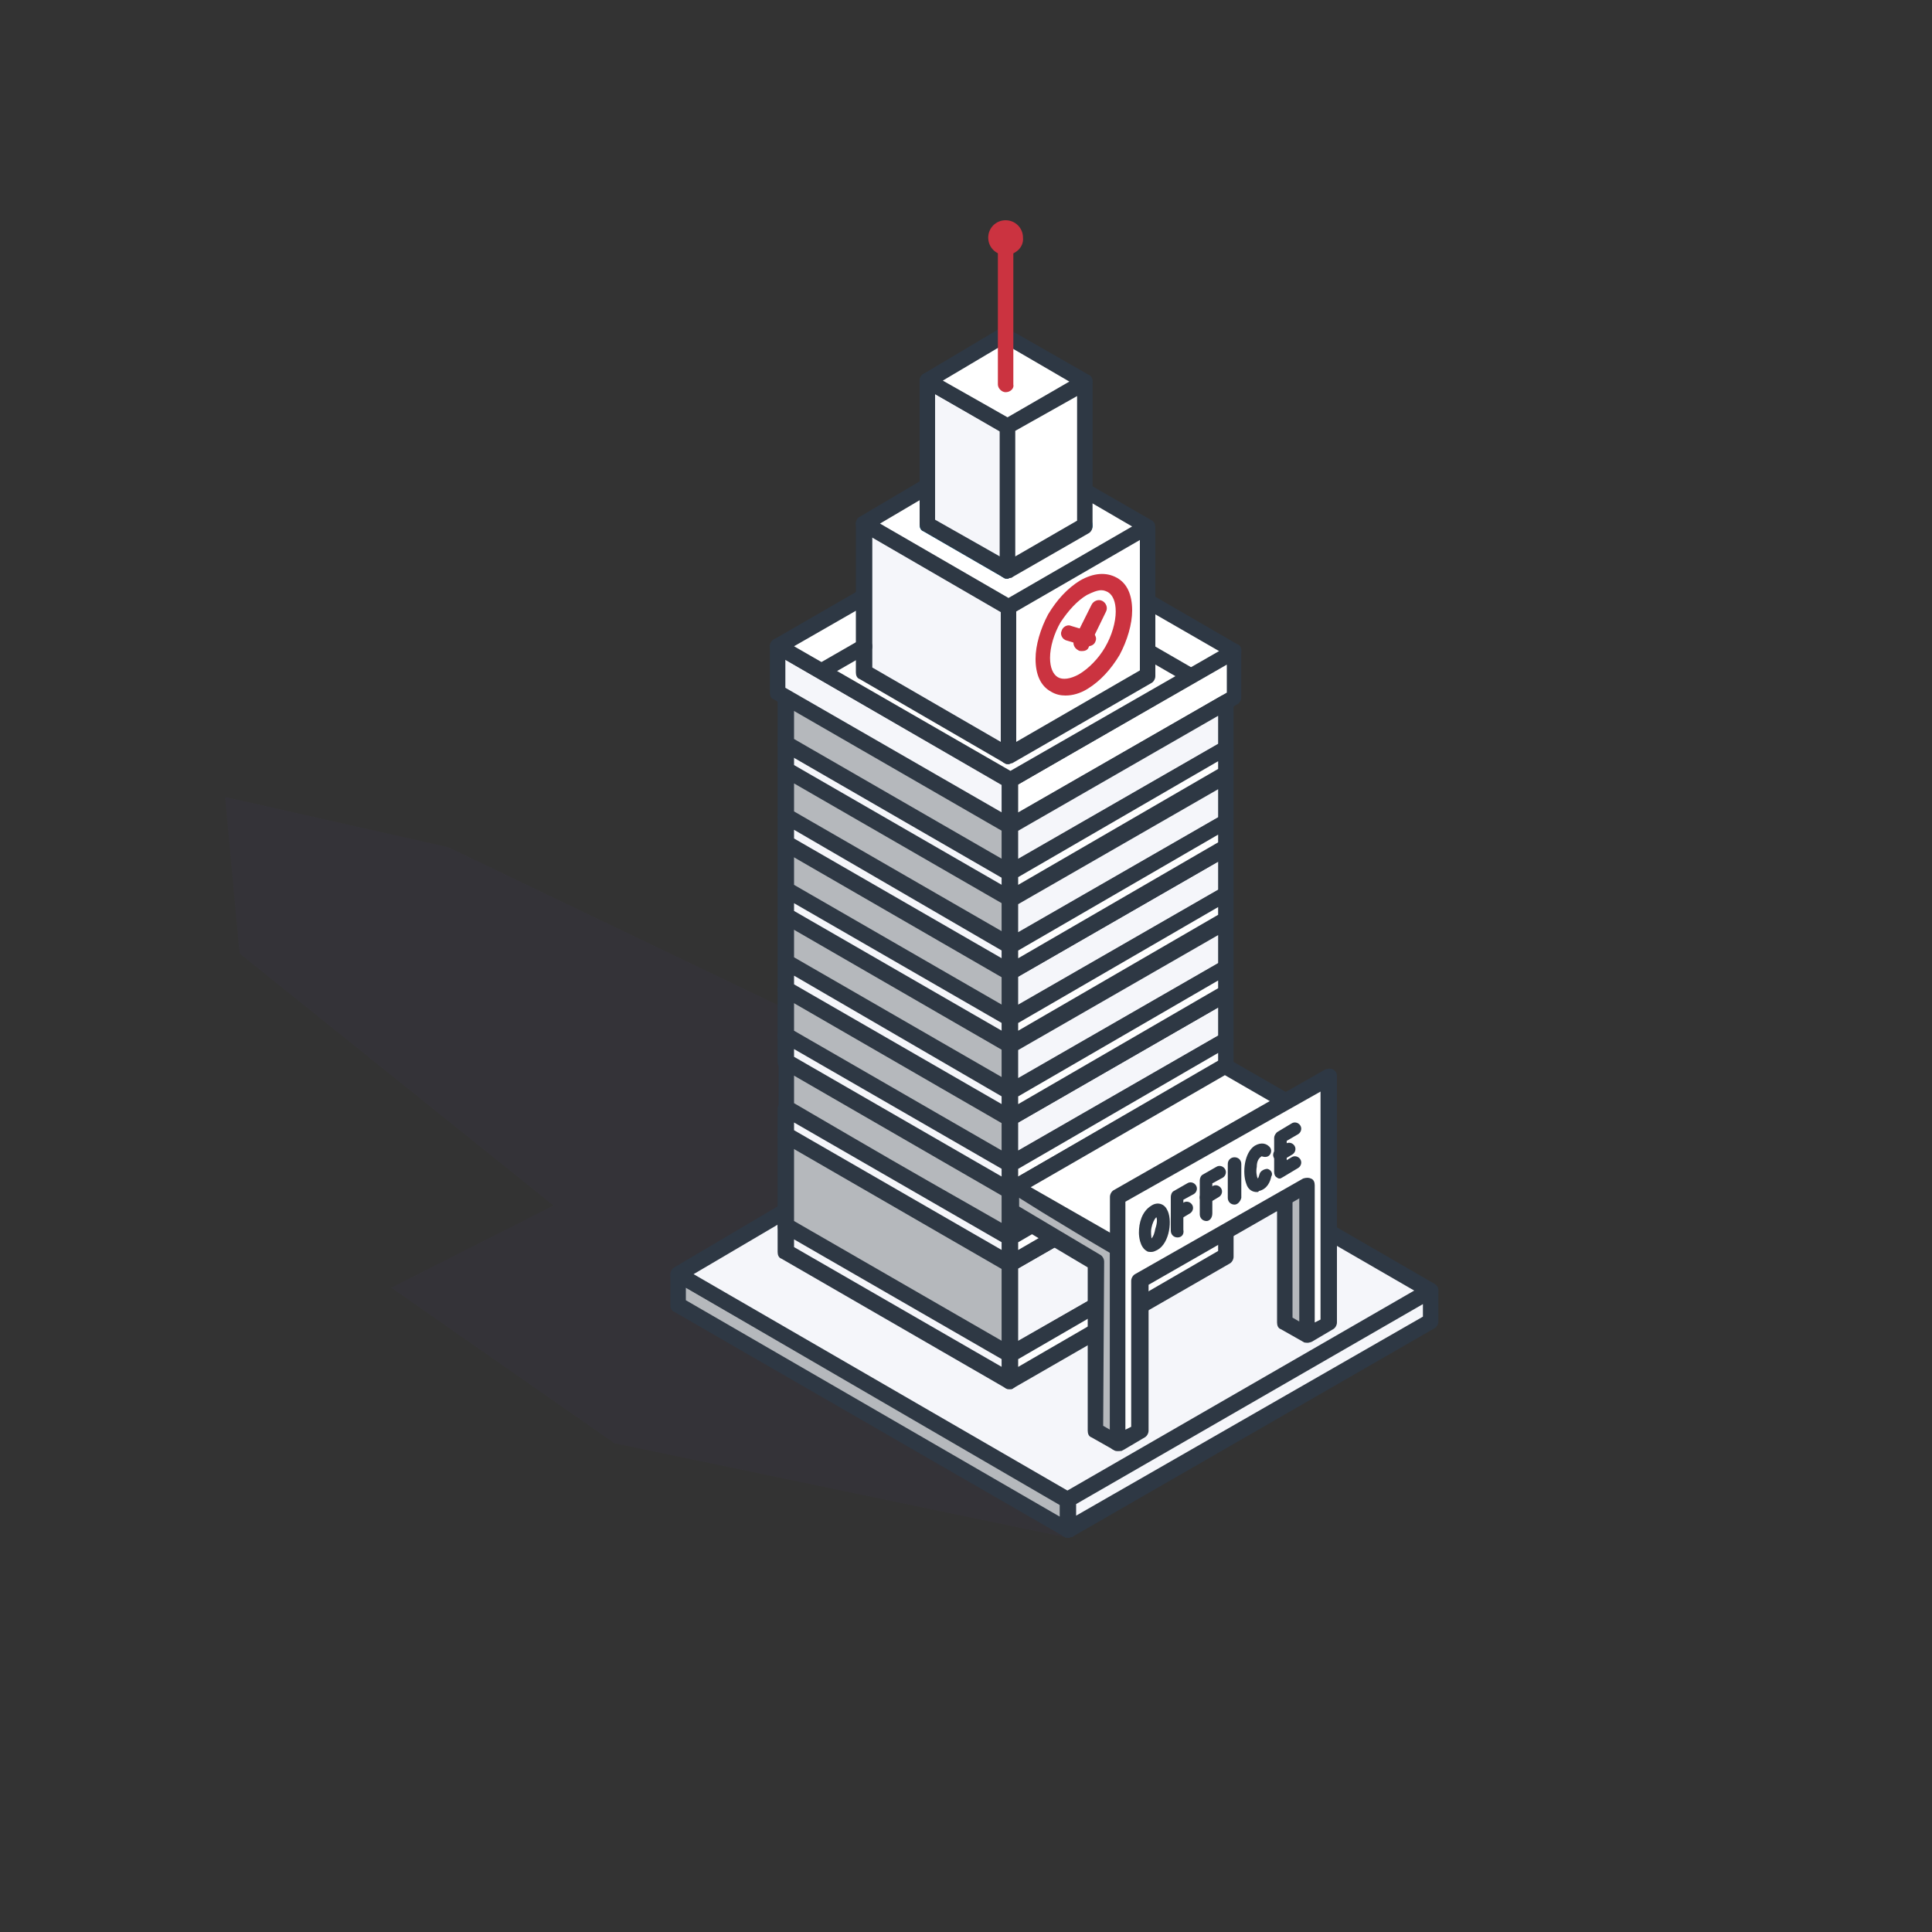<?xml version="1.0" encoding="UTF-8"?> <!-- Generator: Adobe Illustrator 23.0.3, SVG Export Plug-In . SVG Version: 6.00 Build 0) --> <svg xmlns="http://www.w3.org/2000/svg" xmlns:xlink="http://www.w3.org/1999/xlink" id="Слой_1" x="0px" y="0px" viewBox="0 0 200 200" style="enable-background:new 0 0 200 200;" xml:space="preserve"><rect x="0" y="0" width="200" height="200" fill="#333333" stroke="none"/> <style type="text/css"> .st0{fill-rule:evenodd;clip-rule:evenodd;fill:#3C3958;} .st1{opacity:0.15;fill-rule:evenodd;clip-rule:evenodd;fill:#3C3958;enable-background:new ;} .st2{fill-rule:evenodd;clip-rule:evenodd;fill:#B5B8BC;} .st3{fill-rule:evenodd;clip-rule:evenodd;fill:#2E3844;} .st4{fill-rule:evenodd;clip-rule:evenodd;fill:#F5F6FA;} .st5{fill-rule:evenodd;clip-rule:evenodd;fill:#FFFFFF;} .st6{fill-rule:evenodd;clip-rule:evenodd;fill:#0087CA;} .st7{fill-rule:evenodd;clip-rule:evenodd;fill:#00CEF0;} .st8{fill-rule:evenodd;clip-rule:evenodd;fill:#CB3340;} .st9{fill-rule:evenodd;clip-rule:evenodd;fill:#A6EDF8;} </style> <path class="st0" d="M11,119"></path> <polygon class="st1" points="110.6,159.2 63.6,149.4 40.5,133.3 57.3,124.8 24.8,98.7 23.3,82.5 46.4,87.7 148.9,136.8 "></polygon> <g> <polygon class="st2" points="110.6,158.3 70.2,135 70.2,131.9 110.6,155.2 "></polygon> <path class="st3" d="M71,134.6l38.7,22.4v-1.2L71,133.3V134.6L71,134.6z M110.6,159.2c-0.1,0-0.3,0-0.4-0.1l-40.4-23.3 c-0.3-0.1-0.4-0.4-0.4-0.7V132c0-0.3,0.2-0.6,0.4-0.7c0.3-0.1,0.6-0.1,0.8,0l40.4,23.3c0.3,0.1,0.4,0.4,0.4,0.7v3.1 c0,0.3-0.2,0.6-0.4,0.7C110.8,159.1,110.7,159.2,110.6,159.2z"></path> <polygon class="st4" points="110.6,155.2 70.2,131.9 107.3,110.1 148.1,133.6 "></polygon> <path class="st3" d="M71.8,131.9l38.7,22.4l35.9-20.7L107.3,111L71.8,131.9L71.8,131.9z M110.6,156c-0.1,0-0.3,0-0.4-0.1 l-40.4-23.3c-0.3-0.1-0.4-0.4-0.4-0.7s0.2-0.6,0.4-0.7l37.1-21.9c0.3-0.1,0.6-0.2,0.8,0l40.8,23.6c0.3,0.2,0.4,0.4,0.4,0.7 s-0.2,0.6-0.4,0.7L111,155.9C110.8,156,110.7,156,110.6,156z"></path> <polygon class="st4" points="110.6,155.2 136.2,140.4 148.1,133.6 148.1,136.7 110.6,158.3 "></polygon> <path class="st3" d="M111.4,155.7v1.2l35.9-20.6V135L111.4,155.7L111.4,155.7z M110.6,159.2c-0.1,0-0.3,0-0.4-0.1 c-0.3-0.1-0.4-0.4-0.4-0.7v-3.1c0-0.3,0.2-0.6,0.4-0.7l37.5-21.6c0.3-0.1,0.6-0.1,0.8,0c0.3,0.1,0.4,0.4,0.4,0.7v3.1 c0,0.3-0.2,0.6-0.4,0.7L111,159.1C110.8,159.1,110.7,159.2,110.6,159.2z"></path> <polygon class="st4" points="104.5,85.5 80.5,71.7 80.5,66.9 104.5,80.7 "></polygon> <path class="st3" d="M81.3,71.2l22.4,12.9v-2.9L81.3,68.3V71.2L81.3,71.2z M104.5,86.4c-0.1,0-0.3,0-0.4-0.1l-24-13.9 c-0.3-0.1-0.4-0.4-0.4-0.7v-4.8c0-0.3,0.2-0.6,0.4-0.7c0.3-0.2,0.6-0.1,0.8,0l24,13.9c0.3,0.1,0.4,0.4,0.4,0.7v4.8 c0,0.3-0.2,0.6-0.4,0.7C104.8,86.3,104.6,86.4,104.5,86.4z"></path> <polygon class="st5" points="104.5,85.5 104.5,80.7 127.8,67.4 127.7,72.2 "></polygon> <path class="st3" d="M105.4,81.2v2.9L127,71.7v-2.9L105.4,81.2L105.4,81.2z M104.5,86.4c-0.1,0-0.3,0-0.4-0.1 c-0.3-0.1-0.4-0.4-0.4-0.7v-4.8c0-0.3,0.2-0.6,0.4-0.7l23.2-13.4c0.3-0.1,0.6-0.1,0.8,0c0.3,0.1,0.4,0.4,0.4,0.7v4.8 c0,0.3-0.2,0.6-0.4,0.7l-23.2,13.4C104.8,86.3,104.6,86.4,104.5,86.4z"></path> <polygon class="st5" points="103.8,54.5 126.1,67.4 124,68.6 103.8,56.9 "></polygon> <path class="st6" d="M104.6,56.4L124,67.6l0.4-0.2l-19.8-11.5L104.6,56.4L104.6,56.4z M124,69.4c-0.1,0-0.3,0-0.4-0.1l-20.2-11.7 c-0.3-0.1-0.4-0.4-0.4-0.7v-2.4c0-0.3,0.2-0.6,0.4-0.7c0.3-0.1,0.6-0.1,0.8,0l22.3,12.9c0.3,0.1,0.4,0.4,0.4,0.7 c0,0.3-0.2,0.6-0.4,0.7l-2.1,1.2C124.3,69.3,124.1,69.4,124,69.4z"></path> <polygon class="st5" points="84.3,68.1 82.2,66.9 103.8,54.5 103.8,56.9 "></polygon> <path class="st6" d="M83.8,66.9l0.4,0.3l18.7-10.8v-0.5L83.8,66.9L83.8,66.9z M84.3,68.9c-0.1,0-0.3,0-0.4-0.1l-2.1-1.2 c-0.3-0.1-0.4-0.4-0.4-0.7s0.2-0.6,0.4-0.7l21.6-12.4c0.3-0.1,0.6-0.1,0.8,0c0.3,0.1,0.4,0.4,0.4,0.7v2.4c0,0.3-0.2,0.6-0.4,0.7 L84.7,68.8C84.5,68.9,84.4,68.9,84.3,68.9z"></path> <polygon class="st5" points="104.5,80.2 83.6,68.1 103.7,56.5 124.7,68.6 "></polygon> <path class="st6" d="M85.2,68.1l19.3,11.1L123,68.5l-19.3-11.1L85.2,68.1L85.2,68.1z M104.5,81c-0.1,0-0.3,0-0.4-0.1l-21-12.1 c-0.3-0.1-0.4-0.4-0.4-0.7c0-0.3,0.2-0.6,0.4-0.7l20.2-11.6c0.3-0.1,0.6-0.2,0.8,0l21,12.1c0.3,0.1,0.4,0.4,0.4,0.7 s-0.2,0.6-0.4,0.7l-20.2,11.6C104.8,81,104.7,81,104.5,81z"></path> <polygon class="st5" points="104.5,80.7 80.5,66.9 103.7,53.5 127.8,67.4 "></polygon> <path class="st3" d="M82.2,66.9l22.4,12.9l21.6-12.4l-22.4-12.9L82.2,66.9L82.2,66.9z M104.5,81.6c-0.1,0-0.3,0-0.4-0.1l-24-13.9 c-0.3-0.1-0.4-0.4-0.4-0.7c0-0.3,0.2-0.6,0.4-0.7l23.2-13.4c0.3-0.1,0.6-0.1,0.8,0l24,13.9c0.3,0.1,0.4,0.4,0.4,0.7 c0,0.3-0.2,0.6-0.4,0.7l-23.2,13.4C104.8,81.5,104.7,81.6,104.5,81.6z"></path> <polygon class="st4" points="104.4,78.2 89.5,69.6 89.5,54.2 104.4,62.8 "></polygon> <path class="st3" d="M90.3,69.1l13.3,7.7V63.3l-13.3-7.7V69.1L90.3,69.1z M104.4,79.1c-0.1,0-0.3,0-0.4-0.1l-15-8.7 c-0.3-0.1-0.4-0.4-0.4-0.7V54.2c0-0.3,0.2-0.6,0.4-0.7c0.3-0.1,0.6-0.1,0.8,0l14.9,8.6c0.3,0.1,0.4,0.4,0.4,0.7v15.4 c0,0.3-0.2,0.6-0.4,0.7C104.7,79,104.5,79.1,104.4,79.1z"></path> <polygon class="st5" points="104.4,62.8 89.5,54.2 103.7,45.8 118.8,54.5 "></polygon> <path class="st3" d="M91.1,54.2l13.3,7.7l12.8-7.4l-13.4-7.8L91.1,54.2L91.1,54.2z M104.4,63.7c-0.1,0-0.3,0-0.4-0.1l-15-8.7 c-0.3-0.1-0.4-0.4-0.4-0.7s0.2-0.6,0.4-0.7l14.2-8.4c0.3-0.1,0.6-0.1,0.8,0l15.1,8.7c0.3,0.1,0.4,0.4,0.4,0.7s-0.2,0.6-0.4,0.7 l-14.4,8.3C104.7,63.6,104.5,63.7,104.4,63.7z"></path> <polygon class="st5" points="104.4,62.8 118.8,54.5 118.8,69.9 104.4,78.2 "></polygon> <path class="st3" d="M105.2,63.3v13.5l12.8-7.4V55.9L105.2,63.3L105.2,63.3z M104.4,79.1c-0.1,0-0.3,0-0.4-0.1 c-0.3-0.1-0.4-0.4-0.4-0.7V62.9c0-0.3,0.2-0.6,0.4-0.7l14.4-8.3c0.3-0.1,0.6-0.1,0.8,0c0.3,0.1,0.4,0.4,0.4,0.7V70 c0,0.3-0.2,0.6-0.4,0.7L104.8,79C104.7,79,104.5,79.1,104.4,79.1z"></path> <polygon class="st7" points="104.3,59.1 96,54.3 103.9,49.6 112.3,54.4 "></polygon> <path class="st6" d="M97.6,54.3l6.7,3.8l6.4-3.7l-6.7-3.9L97.6,54.3L97.6,54.3z M104.3,59.9c-0.1,0-0.3,0-0.4-0.1L95.6,55 c-0.3-0.1-0.4-0.4-0.4-0.7s0.2-0.6,0.4-0.7l7.9-4.7c0.3-0.1,0.6-0.1,0.8,0l8.4,4.8c0.3,0.1,0.4,0.4,0.4,0.7s-0.2,0.6-0.4,0.7 l-8,4.6C104.5,59.8,104.4,59.9,104.3,59.9z"></path> <polygon class="st4" points="104.3,59.1 96,54.3 96,39.4 104.3,44.2 "></polygon> <path class="st3" d="M96.8,53.8l6.7,3.8v-13l-6.7-3.8V53.8L96.8,53.8z M104.3,59.9c-0.1,0-0.3,0-0.4-0.1L95.6,55 c-0.3-0.1-0.4-0.4-0.4-0.7V39.4c0-0.3,0.2-0.6,0.4-0.7c0.3-0.1,0.6-0.1,0.8,0l8.3,4.8c0.3,0.1,0.4,0.4,0.4,0.7v14.9 c0,0.3-0.2,0.6-0.4,0.7C104.5,59.8,104.4,59.9,104.3,59.9z"></path> <polygon class="st5" points="104.3,44.2 96,39.4 103.9,34.7 112.3,39.5 "></polygon> <path class="st3" d="M97.6,39.4l6.7,3.8l6.4-3.7l-6.7-3.9L97.6,39.4L97.6,39.4z M104.3,45c-0.1,0-0.3,0-0.4-0.1l-8.3-4.8 c-0.3-0.1-0.4-0.4-0.4-0.7s0.2-0.6,0.4-0.7l7.9-4.7c0.3-0.1,0.6-0.1,0.8,0l8.4,4.8c0.3,0.1,0.4,0.4,0.4,0.7s-0.2,0.6-0.4,0.7 l-8,4.6C104.5,45,104.4,45,104.3,45z"></path> <polygon class="st5" points="104.3,44.2 112.3,39.5 112.3,54.4 104.3,59.1 "></polygon> <path class="st3" d="M105.1,44.6v13l6.4-3.7V41L105.1,44.6L105.1,44.6z M104.3,59.9c-0.1,0-0.3,0-0.4-0.1c-0.3-0.1-0.4-0.4-0.4-0.7 V44.2c0-0.3,0.2-0.6,0.4-0.7l8-4.6c0.3-0.1,0.6-0.1,0.8,0c0.3,0.1,0.4,0.4,0.4,0.7v14.9c0,0.3-0.2,0.6-0.4,0.7l-8,4.6 C104.5,59.8,104.4,59.9,104.3,59.9z"></path> <path class="st8" d="M104.1,40.6c-0.4,0-0.8-0.4-0.8-0.8V24.9c0-0.5,0.4-0.8,0.8-0.8c0.5,0,0.8,0.4,0.8,0.8v14.9 C105,40.2,104.6,40.6,104.1,40.6z"></path> <path class="st8" d="M104.1,25.6c0.6,0,1-0.4,1-1s-0.5-1-1-1c-0.6,0-1,0.4-1,1C103.1,25.1,103.6,25.6,104.1,25.6z"></path> <path class="st8" d="M104.1,24.4c-0.1,0-0.2,0.1-0.2,0.2c0,0.2,0.4,0.2,0.4,0S104.2,24.4,104.1,24.4L104.1,24.4z M104.1,26.4 c-1,0-1.8-0.8-1.8-1.8s0.8-1.8,1.8-1.8s1.8,0.8,1.8,1.8C106,25.6,105.1,26.4,104.1,26.4z"></path> <polygon class="st4" points="104.5,93.1 81.4,79.7 81.3,77 104.5,90.3 "></polygon> <path class="st3" d="M82.2,79.2l21.5,12.4v-0.8L82.2,78.4V79.2L82.2,79.2z M104.5,93.9c-0.1,0-0.3,0-0.4-0.1L80.9,80.4 c-0.3-0.1-0.4-0.4-0.4-0.7V77c0-0.3,0.2-0.6,0.4-0.7c0.3-0.1,0.6-0.1,0.8,0l23.2,13.4c0.3,0.1,0.4,0.4,0.4,0.7v2.7 c0,0.3-0.2,0.6-0.4,0.7C104.8,93.9,104.7,93.9,104.5,93.9z"></path> <polygon class="st2" points="104.5,90.3 81.3,77 81.4,72.2 104.5,85.5 "></polygon> <path class="st3" d="M82.2,76.5l21.5,12.4V86L82.2,73.6V76.5L82.2,76.5z M104.5,91.2c-0.1,0-0.3,0-0.4-0.1L80.9,77.7 c-0.3-0.1-0.4-0.4-0.4-0.7v-4.8c0-0.3,0.2-0.6,0.4-0.7c0.3-0.1,0.6-0.1,0.8,0l23.2,13.4c0.3,0.1,0.4,0.4,0.4,0.7v4.8 c0,0.3-0.2,0.6-0.4,0.7C104.8,91.1,104.6,91.2,104.5,91.2z"></path> <polygon class="st4" points="104.5,90.3 104.5,85.5 126.9,72.6 126.9,77.4 "></polygon> <path class="st3" d="M105.4,86v2.9L126.1,77v-2.9L105.4,86L105.4,86z M104.5,91.2c-0.1,0-0.3,0-0.4-0.1c-0.3-0.1-0.4-0.4-0.4-0.7 v-4.8c0-0.3,0.2-0.6,0.4-0.7L126.5,72c0.3-0.1,0.6-0.1,0.8,0c0.3,0.1,0.4,0.4,0.4,0.7v4.8c0,0.3-0.2,0.6-0.4,0.7l-22.4,12.9 C104.8,91.1,104.6,91.2,104.5,91.2z"></path> <polygon class="st2" points="104.5,97.9 81.3,84.5 81.4,79.7 104.5,93.1 "></polygon> <path class="st3" d="M82.2,84l21.5,12.4v-2.9L82.2,81.1V84L82.2,84z M104.5,98.7c-0.1,0-0.3,0-0.4-0.1L80.9,85.2 c-0.3-0.1-0.4-0.4-0.4-0.7v-4.8c0-0.3,0.2-0.6,0.4-0.7c0.3-0.1,0.6-0.1,0.8,0l23.2,13.4c0.3,0.1,0.4,0.4,0.4,0.7v4.8 c0,0.3-0.2,0.6-0.4,0.7C104.8,98.7,104.6,98.7,104.5,98.7z"></path> <polygon class="st4" points="104.5,97.9 104.5,93.1 126.9,80.2 126.9,85 "></polygon> <path class="st3" d="M105.4,93.6v2.9l20.7-11.9v-2.9L105.4,93.6L105.4,93.6z M104.5,98.7c-0.1,0-0.3,0-0.4-0.1 c-0.3-0.1-0.4-0.4-0.4-0.7v-4.8c0-0.3,0.2-0.6,0.4-0.7l22.4-12.9c0.3-0.1,0.6-0.1,0.8,0c0.3,0.2,0.4,0.4,0.4,0.7V85 c0,0.3-0.2,0.6-0.4,0.7l-22.4,12.9C104.8,98.7,104.6,98.7,104.5,98.7z"></path> <polygon class="st2" points="104.5,105.4 81.3,92.1 81.4,87.3 104.5,100.6 "></polygon> <path class="st3" d="M82.2,91.6l21.5,12.4v-2.9L82.2,88.7V91.6L82.2,91.6z M104.5,106.3c-0.1,0-0.3,0-0.4-0.1L80.9,92.8 c-0.3-0.1-0.4-0.4-0.4-0.7v-4.8c0-0.3,0.2-0.6,0.4-0.7c0.3-0.1,0.6-0.1,0.8,0l23.2,13.4c0.3,0.1,0.4,0.4,0.4,0.7v4.8 c0,0.3-0.2,0.6-0.4,0.7C104.8,106.2,104.6,106.3,104.5,106.3z"></path> <polygon class="st4" points="104.5,105.4 104.5,100.6 126.9,87.7 126.9,92.5 "></polygon> <path class="st3" d="M105.4,101.1v2.9l20.7-11.9v-2.9L105.4,101.1L105.4,101.1z M104.5,106.3c-0.1,0-0.3,0-0.4-0.1 c-0.3-0.1-0.4-0.4-0.4-0.7v-4.8c0-0.3,0.2-0.6,0.4-0.7l22.4-13c0.3-0.1,0.6-0.1,0.8,0c0.3,0.1,0.4,0.4,0.4,0.7v4.8 c0,0.3-0.2,0.6-0.4,0.7l-22.4,12.9C104.8,106.2,104.6,106.3,104.5,106.3z"></path> <polygon class="st2" points="104.5,113 81.3,99.6 81.4,94.8 104.5,108.2 "></polygon> <path class="st3" d="M82.2,99.1l21.5,12.4v-2.9L82.2,96.2V99.1L82.2,99.1z M104.5,113.8c-0.1,0-0.3,0-0.4-0.1l-23.2-13.4 c-0.3-0.1-0.4-0.4-0.4-0.7v-4.8c0-0.3,0.2-0.6,0.4-0.7c0.3-0.1,0.6-0.1,0.8,0l23.2,13.4c0.3,0.1,0.4,0.4,0.4,0.7v4.8 c0,0.3-0.2,0.6-0.4,0.7C104.8,113.8,104.6,113.8,104.5,113.8z"></path> <polygon class="st4" points="104.5,113 104.5,108.2 126.9,95.3 126.9,100.1 "></polygon> <path class="st3" d="M105.4,108.7v2.9l20.7-11.9v-2.9L105.4,108.7L105.4,108.7z M104.5,113.8c-0.1,0-0.3,0-0.4-0.1 c-0.3-0.1-0.4-0.4-0.4-0.7v-4.8c0-0.3,0.2-0.6,0.4-0.7l22.4-12.9c0.3-0.1,0.6-0.1,0.8,0c0.3,0.1,0.4,0.4,0.4,0.7v4.8 c0,0.3-0.2,0.6-0.4,0.7l-22.4,12.9C104.8,113.8,104.6,113.8,104.5,113.8z"></path> <polygon class="st2" points="104.5,120.5 81.3,107.1 81.4,102.3 104.5,115.7 "></polygon> <path class="st3" d="M82.2,106.7l21.5,12.4v-2.9l-21.5-12.4V106.7L82.2,106.7z M104.5,121.4c-0.1,0-0.3,0-0.4-0.1l-23.2-13.4 c-0.3-0.1-0.4-0.4-0.4-0.7v-4.8c0-0.3,0.2-0.6,0.4-0.7c0.3-0.1,0.6-0.1,0.8,0l23.2,13.4c0.3,0.1,0.4,0.4,0.4,0.7v4.8 c0,0.3-0.2,0.6-0.4,0.7C104.8,121.3,104.6,121.4,104.5,121.4z"></path> <polygon class="st4" points="104.5,120.5 104.5,115.7 126.9,102.8 126.9,107.6 "></polygon> <path class="st3" d="M105.4,116.2v2.9l20.7-11.9v-2.9L105.4,116.2L105.4,116.2z M104.5,121.4c-0.1,0-0.3,0-0.4-0.1 c-0.3-0.1-0.4-0.4-0.4-0.7v-4.8c0-0.3,0.2-0.6,0.4-0.7l22.4-12.9c0.3-0.1,0.6-0.1,0.8,0c0.3,0.1,0.4,0.4,0.4,0.7v4.8 c0,0.3-0.2,0.6-0.4,0.7l-22.4,12.9C104.8,121.3,104.6,121.4,104.5,121.4z"></path> <polygon class="st2" points="104.5,140.2 81.3,126.9 81.4,117.4 104.5,130.8 "></polygon> <path class="st3" d="M82.2,126.4l21.5,12.4v-7.5l-21.5-12.4V126.4L82.2,126.4z M104.5,141.1c-0.1,0-0.3,0-0.4-0.1l-23.2-13.4 c-0.3-0.1-0.4-0.4-0.4-0.7v-9.4c0-0.3,0.2-0.6,0.4-0.7c0.3-0.1,0.6-0.1,0.8,0l23.2,13.4c0.3,0.1,0.4,0.4,0.4,0.7v9.4 c0,0.3-0.2,0.6-0.4,0.7C104.8,141,104.7,141.1,104.5,141.1z"></path> <polygon class="st4" points="104.5,140.2 104.5,130.8 126.9,117.9 126.9,127.3 "></polygon> <path class="st3" d="M105.4,131.3v7.5l20.8-11.9v-7.5L105.4,131.3L105.4,131.3z M104.5,141.1c-0.1,0-0.3,0-0.4-0.1 c-0.3-0.1-0.4-0.4-0.4-0.7v-9.4c0-0.3,0.2-0.6,0.4-0.7l22.4-12.9c0.2-0.1,0.6-0.1,0.8,0c0.3,0.1,0.4,0.4,0.4,0.7v9.4 c0,0.3-0.2,0.6-0.4,0.7L104.9,141C104.8,141,104.7,141.1,104.5,141.1z"></path> <path class="st2" d="M104.5,128.1v-4.8l-23.1-13.4v4.8C93.4,121.7,92.4,121.1,104.5,128.1z"></path> <path class="st3" d="M82.2,114.2c10.1,5.9,10.8,6.3,18.7,10.8l2.8,1.6v-2.9l-21.5-12.4V114.2L82.2,114.2z M104.5,128.9 c-0.1,0-0.3,0-0.4-0.1l-4-2.3c-8-4.6-8.6-5-19.1-11c-0.3-0.1-0.4-0.4-0.4-0.7V110c0-0.3,0.2-0.6,0.4-0.7c0.3-0.1,0.6-0.1,0.8,0 l23.1,13.4c0.3,0.1,0.4,0.4,0.4,0.7v4.8c0,0.3-0.2,0.6-0.4,0.7C104.8,128.8,104.6,128.9,104.5,128.9z"></path> <polygon class="st7" points="109.6,70 108.5,69.3 108.5,69.3 108.5,69.3 109.7,70 109.7,70 "></polygon> <path class="st6" d="M109.7,70.8c-0.1,0-0.2,0-0.4-0.1l0,0l0,0c0,0,0,0-0.1,0L108,70l0,0l0,0c-0.4-0.2-0.5-0.7-0.3-1.1 s0.7-0.5,1.1-0.3l1.2,0.7l0,0l0,0c0.4,0.2,0.5,0.7,0.3,1.1C110.3,70.7,110,70.8,109.7,70.8z"></path> <polygon class="st7" points="114.6,61.5 113.4,60.9 113.4,60.8 113.4,60.8 114.5,61.5 "></polygon> <path class="st6" d="M114.6,62.4c-0.1,0-0.2,0-0.4-0.1l0,0l-1.2-0.7c-0.4-0.2-0.5-0.7-0.3-1.1c0.2-0.4,0.7-0.5,1.1-0.4l0,0l0,0 c0,0,0,0,0.1,0l1.2,0.7c0.4,0.2,0.5,0.7,0.3,1.1C115.2,62.2,114.9,62.4,114.6,62.4z"></path> <path class="st5" d="M109.2,64c0.8-1.3,1.8-2.5,3-3.1c1.2-0.7,2.2-0.7,3-0.3s1.2,1.4,1.2,2.7c0,1.3-0.5,2.8-1.2,4.2 c-0.8,1.3-1.8,2.5-3,3.2s-2.2,0.7-3,0.3c-0.8-0.4-1.2-1.4-1.2-2.7C107.9,66.9,108.4,65.4,109.2,64z"></path> <path class="st8" d="M109.2,64L109.2,64L109.2,64L109.2,64z M114,61.1c-0.4,0-0.9,0.2-1.5,0.5c-1,0.6-1.9,1.6-2.7,2.8l0,0 c-0.7,1.2-1.1,2.6-1.1,3.7c0,1,0.3,1.7,0.8,2s1.3,0.2,2.2-0.3c1-0.6,2-1.6,2.7-2.8c0.7-1.2,1.1-2.6,1.1-3.7c0-1-0.3-1.7-0.8-2 C114.5,61.2,114.3,61.1,114,61.1L114,61.1z M110.3,72c-0.5,0-1-0.1-1.5-0.4c-1.1-0.6-1.6-1.8-1.6-3.4c0-1.4,0.5-3.1,1.3-4.6 c0.9-1.5,2-2.7,3.3-3.5c1.4-0.8,2.7-0.9,3.8-0.3c1.1,0.6,1.6,1.8,1.6,3.4c0,1.4-0.5,3.1-1.3,4.6c-0.9,1.5-2,2.7-3.3,3.5 C111.8,71.8,111,72,110.3,72z"></path> <path class="st8" d="M112.6,66.9c-0.1,0-0.2,0-0.2,0l-2-0.6c-0.4-0.1-0.7-0.6-0.5-1c0.1-0.4,0.6-0.7,1-0.5l2,0.6 c0.4,0.1,0.7,0.6,0.5,1C113.3,66.7,113,66.9,112.6,66.9z"></path> <path class="st8" d="M112,67.4c-0.1,0-0.3,0-0.4-0.1c-0.4-0.2-0.6-0.7-0.4-1.1l1.8-3.6c0.2-0.4,0.7-0.6,1.1-0.4 c0.4,0.2,0.6,0.7,0.4,1.1l-1.8,3.7C112.6,67.3,112.3,67.4,112,67.4z"></path> <path class="st3" d="M85.5,70c-0.3,0-0.6-0.1-0.7-0.4c-0.2-0.4-0.1-0.9,0.3-1.1l4-2.3c0.4-0.2,0.9-0.1,1.1,0.3s0.1,0.9-0.3,1.1 l-4,2.3C85.8,70,85.6,70,85.5,70L85.5,70z M123.3,70.8c-0.1,0-0.3,0-0.4-0.1l-4.5-2.6c-0.4-0.2-0.5-0.7-0.3-1.1s0.7-0.5,1.1-0.3 l4.5,2.6c0.4,0.2,0.5,0.7,0.3,1.1C123.8,70.6,123.5,70.8,123.3,70.8z"></path> <polygon class="st9" points="104.5,128.1 104.5,123.3 126.9,110.4 126.9,115.2 "></polygon> <path class="st3" d="M105.3,123.7v2.9l20.7-11.9v-2.9L105.3,123.7L105.3,123.7z M104.5,128.9c-0.1,0-0.3,0-0.4-0.1 c-0.3-0.1-0.4-0.4-0.4-0.7v-4.8c0-0.3,0.2-0.6,0.4-0.7l22.4-12.9c0.3-0.2,0.6-0.1,0.8,0c0.3,0.1,0.4,0.4,0.4,0.7v4.8 c0,0.3-0.2,0.6-0.4,0.7l-22.4,12.9C104.8,128.8,104.6,128.9,104.5,128.9z"></path> <polygon class="st5" points="104.5,93.1 126.9,80.2 126.9,77.4 104.6,90.3 "></polygon> <path class="st3" d="M105.4,90.8v0.8l20.7-12v-0.8L105.4,90.8L105.4,90.8z M104.5,93.9c-0.1,0-0.3,0-0.4-0.1 c-0.2-0.1-0.4-0.4-0.4-0.7v-2.7c0-0.3,0.2-0.6,0.4-0.7l22.4-12.9c0.3-0.1,0.6-0.1,0.8,0c0.3,0.2,0.4,0.4,0.4,0.7v2.7 c0,0.3-0.2,0.6-0.4,0.7l-22.4,12.9C104.8,93.9,104.7,93.9,104.5,93.9z"></path> <polygon class="st4" points="104.5,100.6 81.4,87.2 81.3,84.5 104.5,97.9 "></polygon> <path class="st3" d="M82.2,86.8l21.5,12.4v-0.8L82.2,85.9V86.8L82.2,86.8z M104.5,101.5c-0.1,0-0.3,0-0.4-0.1L80.9,88 c-0.3-0.1-0.4-0.4-0.4-0.7v-2.7c0-0.3,0.2-0.6,0.4-0.7c0.3-0.2,0.6-0.2,0.8,0l23.2,13.4c0.3,0.1,0.4,0.4,0.4,0.7v2.7 c0,0.3-0.2,0.6-0.4,0.7C104.8,101.4,104.7,101.5,104.5,101.5z"></path> <polygon class="st5" points="104.5,100.6 126.9,87.7 126.9,85 104.6,97.9 "></polygon> <path class="st3" d="M105.4,98.4v0.8l20.7-12v-0.8L105.4,98.4L105.4,98.4z M104.5,101.5c-0.1,0-0.3,0-0.4-0.1 c-0.2-0.2-0.4-0.4-0.4-0.7V98c0-0.3,0.2-0.6,0.4-0.7l22.4-12.9c0.3-0.1,0.6-0.1,0.8,0c0.3,0.1,0.4,0.4,0.4,0.7v2.7 c0,0.3-0.2,0.6-0.4,0.7l-22.4,12.9C104.8,101.4,104.7,101.5,104.5,101.5z"></path> <polygon class="st4" points="104.5,108.2 81.4,94.8 81.3,92.1 104.5,105.4 "></polygon> <path class="st3" d="M82.2,94.3l21.5,12.4v-0.8L82.2,93.5V94.3L82.2,94.3z M104.5,109c-0.1,0-0.3,0-0.4-0.1L80.9,95.5 c-0.3-0.1-0.4-0.4-0.4-0.7v-2.7c0-0.3,0.2-0.6,0.4-0.7c0.3-0.1,0.6-0.1,0.8,0l23.2,13.4c0.3,0.1,0.4,0.4,0.4,0.7v2.7 c0,0.3-0.2,0.6-0.4,0.7C104.8,109,104.7,109,104.5,109z"></path> <polygon class="st5" points="104.5,108.2 126.9,95.3 126.9,92.5 104.6,105.4 "></polygon> <path class="st3" d="M105.4,105.9v0.8l20.7-12v-0.8L105.4,105.9L105.4,105.9z M104.5,109c-0.1,0-0.3,0-0.4-0.1 c-0.2-0.1-0.4-0.4-0.4-0.7v-2.7c0-0.3,0.2-0.6,0.4-0.7l22.4-12.9c0.3-0.1,0.6-0.2,0.8,0c0.3,0.1,0.4,0.4,0.4,0.7v2.7 c0,0.3-0.2,0.6-0.4,0.7l-22.4,12.9C104.8,109,104.7,109,104.5,109z"></path> <polygon class="st4" points="104.5,115.7 81.4,102.3 81.3,99.6 104.5,113 "></polygon> <path class="st3" d="M82.2,101.9l21.5,12.4v-0.8L82.2,101V101.9L82.2,101.9z M104.5,116.6c-0.1,0-0.3,0-0.4-0.1l-23.2-13.4 c-0.3-0.1-0.4-0.4-0.4-0.7v-2.7c0-0.3,0.2-0.6,0.4-0.7c0.3-0.1,0.6-0.1,0.8,0l23.2,13.4c0.3,0.1,0.4,0.4,0.4,0.7v2.7 c0,0.3-0.2,0.6-0.4,0.7C104.8,116.5,104.7,116.6,104.5,116.6z"></path> <polygon class="st5" points="104.5,115.7 126.9,102.8 126.9,100.1 104.6,113 "></polygon> <path class="st3" d="M105.4,113.5v0.8l20.7-12v-0.8L105.4,113.5L105.4,113.5z M104.5,116.6c-0.1,0-0.3,0-0.4-0.1 c-0.2-0.1-0.4-0.4-0.4-0.7v-2.7c0-0.3,0.2-0.6,0.4-0.7l22.4-12.9c0.3-0.1,0.6-0.1,0.8,0c0.3,0.1,0.4,0.4,0.4,0.7v2.7 c0,0.3-0.2,0.6-0.4,0.7l-22.4,12.9C104.8,116.5,104.7,116.6,104.5,116.6z"></path> <polygon class="st4" points="104.5,123.3 81.4,109.9 81.3,107.1 104.5,120.5 "></polygon> <path class="st3" d="M82.2,109.4l21.5,12.4V121l-21.5-12.4V109.4L82.2,109.4z M104.5,124.1c-0.1,0-0.3,0-0.4-0.1l-23.2-13.4 c-0.3-0.1-0.4-0.4-0.4-0.7v-2.7c0-0.3,0.2-0.6,0.4-0.7c0.3-0.2,0.6-0.1,0.8,0l23.2,13.4c0.3,0.1,0.4,0.4,0.4,0.7v2.7 c0,0.3-0.2,0.6-0.4,0.7C104.8,124.1,104.7,124.1,104.5,124.1z"></path> <polygon class="st4" points="104.5,130.8 81.4,117.4 81.3,114.7 104.5,128.1 "></polygon> <path class="st3" d="M82.2,117l21.5,12.4v-0.8l-21.5-12.4V117L82.2,117z M104.5,131.7c-0.1,0-0.3,0-0.4-0.1l-23.2-13.4 c-0.3-0.1-0.4-0.4-0.4-0.7v-2.7c0-0.3,0.2-0.6,0.4-0.7c0.3-0.1,0.6-0.1,0.8,0l23.2,13.4c0.3,0.1,0.4,0.4,0.4,0.7v2.7 c0,0.3-0.2,0.6-0.4,0.7C104.8,131.6,104.7,131.7,104.5,131.7z"></path> <polygon class="st5" points="104.5,130.8 126.9,117.9 126.9,115.2 104.6,128.1 "></polygon> <path class="st3" d="M105.4,128.6v0.8l20.7-12v-0.8L105.4,128.6L105.4,128.6z M104.5,131.7c-0.1,0-0.3,0-0.4-0.1 c-0.2-0.1-0.4-0.4-0.4-0.7v-2.7c0-0.3,0.2-0.6,0.4-0.7l22.4-12.9c0.3-0.1,0.6-0.1,0.8,0c0.3,0.1,0.4,0.4,0.4,0.7v2.7 c0,0.3-0.2,0.6-0.4,0.7l-22.4,12.9C104.8,131.6,104.7,131.7,104.5,131.7z"></path> <polygon class="st5" points="104.5,123.3 126.9,110.4 126.9,107.6 104.6,120.5 "></polygon> <path class="st3" d="M105.4,121v0.8l20.7-12V109L105.4,121L105.4,121z M104.5,124.1c-0.1,0-0.3,0-0.4-0.1c-0.2-0.1-0.4-0.4-0.4-0.7 v-2.7c0-0.3,0.2-0.6,0.4-0.7l22.4-12.9c0.3-0.1,0.6-0.1,0.8,0c0.3,0.1,0.4,0.4,0.4,0.7v2.7c0,0.3-0.2,0.6-0.4,0.7L104.9,124 C104.8,124.1,104.7,124.1,104.5,124.1z"></path> <polygon class="st5" points="115.7,129 137.5,116.5 126.9,110.4 105.1,122.9 "></polygon> <path class="st3" d="M106.7,122.9l8.9,5.1l20.2-11.5l-9-5.2L106.7,122.9L106.7,122.9z M115.7,129.8c-0.1,0-0.3,0-0.4-0.1l-10.6-6.1 c-0.3-0.1-0.4-0.4-0.4-0.7s0.2-0.6,0.4-0.7l21.8-12.5c0.3-0.2,0.6-0.1,0.8,0l10.6,6.1c0.3,0.1,0.4,0.4,0.4,0.7 c0,0.3-0.2,0.6-0.4,0.7L116,129.7C115.9,129.8,115.8,129.8,115.7,129.8z"></path> <polygon class="st4" points="104.5,143 81.4,129.6 81.3,126.9 104.5,140.2 "></polygon> <path class="st3" d="M82.2,129.1l21.5,12.4v-0.8l-21.5-12.4V129.1L82.2,129.1z M104.5,143.8c-0.1,0-0.3,0-0.4-0.1l-23.2-13.4 c-0.3-0.1-0.4-0.4-0.4-0.7v-2.7c0-0.3,0.2-0.6,0.4-0.7c0.3-0.2,0.6-0.2,0.8,0l23.2,13.4c0.3,0.1,0.4,0.4,0.4,0.7v2.7 c0,0.3-0.2,0.6-0.4,0.7C104.8,143.8,104.7,143.8,104.5,143.8z"></path> <polygon class="st5" points="104.5,143 126.9,130.1 126.9,127.3 104.6,140.2 "></polygon> <path class="st3" d="M105.4,140.7v0.8l20.7-12v-0.8L105.4,140.7L105.4,140.7z M104.5,143.8c-0.1,0-0.3,0-0.4-0.1 c-0.2-0.1-0.4-0.4-0.4-0.7v-2.7c0-0.3,0.2-0.6,0.4-0.7l22.4-12.9c0.3-0.1,0.6-0.1,0.8,0c0.3,0.1,0.4,0.4,0.4,0.7v2.7 c0,0.3-0.2,0.6-0.4,0.7l-22.4,12.9C104.8,143.8,104.7,143.8,104.5,143.8z"></path> <path class="st2" d="M115.7,149.4l-2.3-1.3v-17.4l-8.8-5.3v-2.8c3.7,2.2,7.4,4.5,11.1,6.6C115.7,129.2,115.7,149.4,115.7,149.4z"></path> <path class="st3" d="M114.2,147.6l0.7,0.4v-18.3c-2.4-1.4-4.7-2.8-7-4.2l-2.4-1.5v0.9l8.4,5c0.2,0.1,0.4,0.4,0.4,0.7L114.2,147.6 L114.2,147.6z M115.7,150.2c-0.1,0-0.3,0-0.4-0.1l-2.3-1.3c-0.3-0.1-0.4-0.4-0.4-0.7v-16.9l-8.4-5c-0.3-0.2-0.4-0.4-0.4-0.7v-2.8 c0-0.3,0.2-0.6,0.4-0.7c0.3-0.1,0.6-0.1,0.8,0l3.7,2.2c2.5,1.5,4.9,3,7.4,4.4c0.3,0.1,0.4,0.4,0.4,0.7v20.2c0,0.3-0.2,0.6-0.4,0.7 C115.9,150.2,115.8,150.2,115.7,150.2z"></path> <polygon class="st2" points="135.3,138.2 133,136.9 133,116.7 135.3,118 "></polygon> <path class="st3" d="M133.8,136.4l0.7,0.4v-18.3l-0.7-0.4V136.4L133.8,136.4z M135.3,139c-0.1,0-0.3,0-0.4-0.1l-2.3-1.3 c-0.3-0.1-0.4-0.4-0.4-0.7v-20.2c0-0.3,0.2-0.6,0.4-0.7c0.3-0.1,0.6-0.1,0.8,0l2.3,1.3c0.3,0.1,0.4,0.4,0.4,0.7v20.2 c0,0.3-0.2,0.6-0.4,0.7C135.6,139,135.4,139,135.3,139z"></path> <path class="st5" d="M117.9,132.5l17.4-9.9v15.6l2.2-1.3c0-7.6,0-17.9,0-25.5l-21.9,12.5v7.8v17.7l2.2-1.3v-15.6H117.9z"></path> <path class="st3" d="M116.5,124.4V148l0.6-0.3v-15.1c0-0.3,0.2-0.6,0.4-0.7l17.4-9.9c0.3-0.1,0.6-0.1,0.8,0 c0.3,0.1,0.4,0.4,0.4,0.7v14.2l0.6-0.3c0-7,0-16.3,0-23.6L116.5,124.4L116.5,124.4z M117.9,148.1L117.9,148.1L117.9,148.1 L117.9,148.1z M115.7,150.2c-0.1,0-0.3,0-0.4-0.1c-0.3-0.1-0.4-0.4-0.4-0.7v-25.5c0-0.3,0.2-0.6,0.4-0.7l21.9-12.5 c0.3-0.1,0.6-0.1,0.8,0c0.3,0.2,0.4,0.4,0.4,0.7c0,7.6,0,17.9,0,25.5c0,0.3-0.2,0.6-0.4,0.7l-2.2,1.3c-0.3,0.1-0.6,0.1-0.8,0 c-0.3-0.1-0.4-0.4-0.4-0.7V124l-15.7,9v15.1c0,0.3-0.2,0.6-0.4,0.7l-2.2,1.3C115.9,150.2,115.8,150.2,115.7,150.2z"></path> <path class="st3" d="M132.5,122c-0.1,0-0.2,0-0.3-0.1c-0.2-0.1-0.3-0.3-0.3-0.6v-3.5c0-0.2,0.1-0.4,0.3-0.6l1.5-0.9 c0.3-0.2,0.7-0.1,0.9,0.2c0.2,0.3,0.1,0.7-0.2,0.9l-1.2,0.7v2l0.5-0.3c0.3-0.2,0.7-0.1,0.9,0.2c0.2,0.3,0.1,0.7-0.2,0.9l-1.5,0.9 C132.7,121.9,132.6,122,132.5,122z"></path> <path class="st3" d="M130.1,123.4c-0.4,0-0.9-0.2-1.1-0.9c-0.4-1.1-0.2-3.2,0.9-3.9c0.7-0.4,1.2-0.2,1.5,0.1c0.3,0.3,0.2,0.7,0,0.9 c-0.2,0.2-0.5,0.2-0.8,0.1c-0.3,0.2-0.5,0.5-0.5,1.1c-0.1,0.5,0,1,0.1,1.2c0.1-0.1,0.1-0.2,0.2-0.5c0.1-0.3,0.5-0.5,0.8-0.5 c0.4,0.1,0.6,0.5,0.4,0.8c-0.1,0.5-0.4,1.3-1.3,1.5C130.3,123.4,130.2,123.4,130.1,123.4z"></path> <path class="st3" d="M127.8,124.7c-0.4,0-0.7-0.3-0.7-0.7v-3.5c0-0.4,0.3-0.7,0.7-0.7s0.7,0.3,0.7,0.7v3.5 C128.4,124.4,128.1,124.7,127.8,124.7z"></path> <path class="st3" d="M121.9,128.1c-0.4,0-0.7-0.3-0.7-0.7v-3.5c0-0.2,0.1-0.5,0.3-0.6l1.4-0.8c0.3-0.2,0.7-0.1,0.9,0.2 c0.2,0.3,0.1,0.7-0.2,0.9l-1.1,0.6v3.1C122.6,127.8,122.3,128.1,121.9,128.1z"></path> <path class="st3" d="M121.9,126.3c-0.2,0-0.4-0.1-0.6-0.3c-0.2-0.3-0.1-0.7,0.2-0.9l1-0.6c0.3-0.2,0.7-0.1,0.9,0.2 c0.2,0.3,0.1,0.7-0.2,0.9l-1,0.6C122.1,126.3,122,126.3,121.9,126.3z"></path> <path class="st3" d="M119.5,125.3L119.5,125.3L119.5,125.3L119.5,125.3z M119.7,126c-0.2,0.2-0.4,0.6-0.5,1.1s0,0.9,0,1.1 c0.2-0.2,0.3-0.5,0.4-1C119.8,126.6,119.8,126.2,119.7,126L119.7,126z M119.4,128.3L119.4,128.3L119.4,128.3L119.4,128.3z M119.2,129.6c-0.2,0-0.4,0-0.5-0.1c-0.7-0.4-0.8-1.5-0.8-1.9c0-1,0.3-2.2,1.3-2.8l0,0c0.6-0.4,1.3-0.2,1.6,0.4 c0.6,1,0.3,3.5-1,4.2C119.6,129.5,119.4,129.6,119.2,129.6z"></path> <path class="st3" d="M132.5,120.2c-0.2,0-0.4-0.1-0.6-0.3c-0.2-0.3-0.1-0.7,0.2-0.9l1-0.6c0.3-0.2,0.7-0.1,0.9,0.2 c0.2,0.3,0.1,0.7-0.2,0.9l-1,0.6C132.7,120.2,132.6,120.2,132.5,120.2z"></path> <path class="st3" d="M124.9,126.4c-0.4,0-0.7-0.3-0.7-0.7v-3.5c0-0.2,0.1-0.5,0.3-0.6l1.4-0.8c0.3-0.2,0.7-0.1,0.9,0.2 c0.2,0.3,0.1,0.7-0.2,0.9l-1.1,0.6v3.1C125.5,126.1,125.2,126.4,124.9,126.4z"></path> <path class="st3" d="M124.9,124.6c-0.2,0-0.4-0.1-0.6-0.3c-0.2-0.3-0.1-0.7,0.2-0.9l1-0.6c0.3-0.2,0.7-0.1,0.9,0.2 c0.2,0.3,0.1,0.7-0.2,0.9l-1,0.6C125.1,124.6,125,124.6,124.9,124.6z"></path> </g> </svg> 